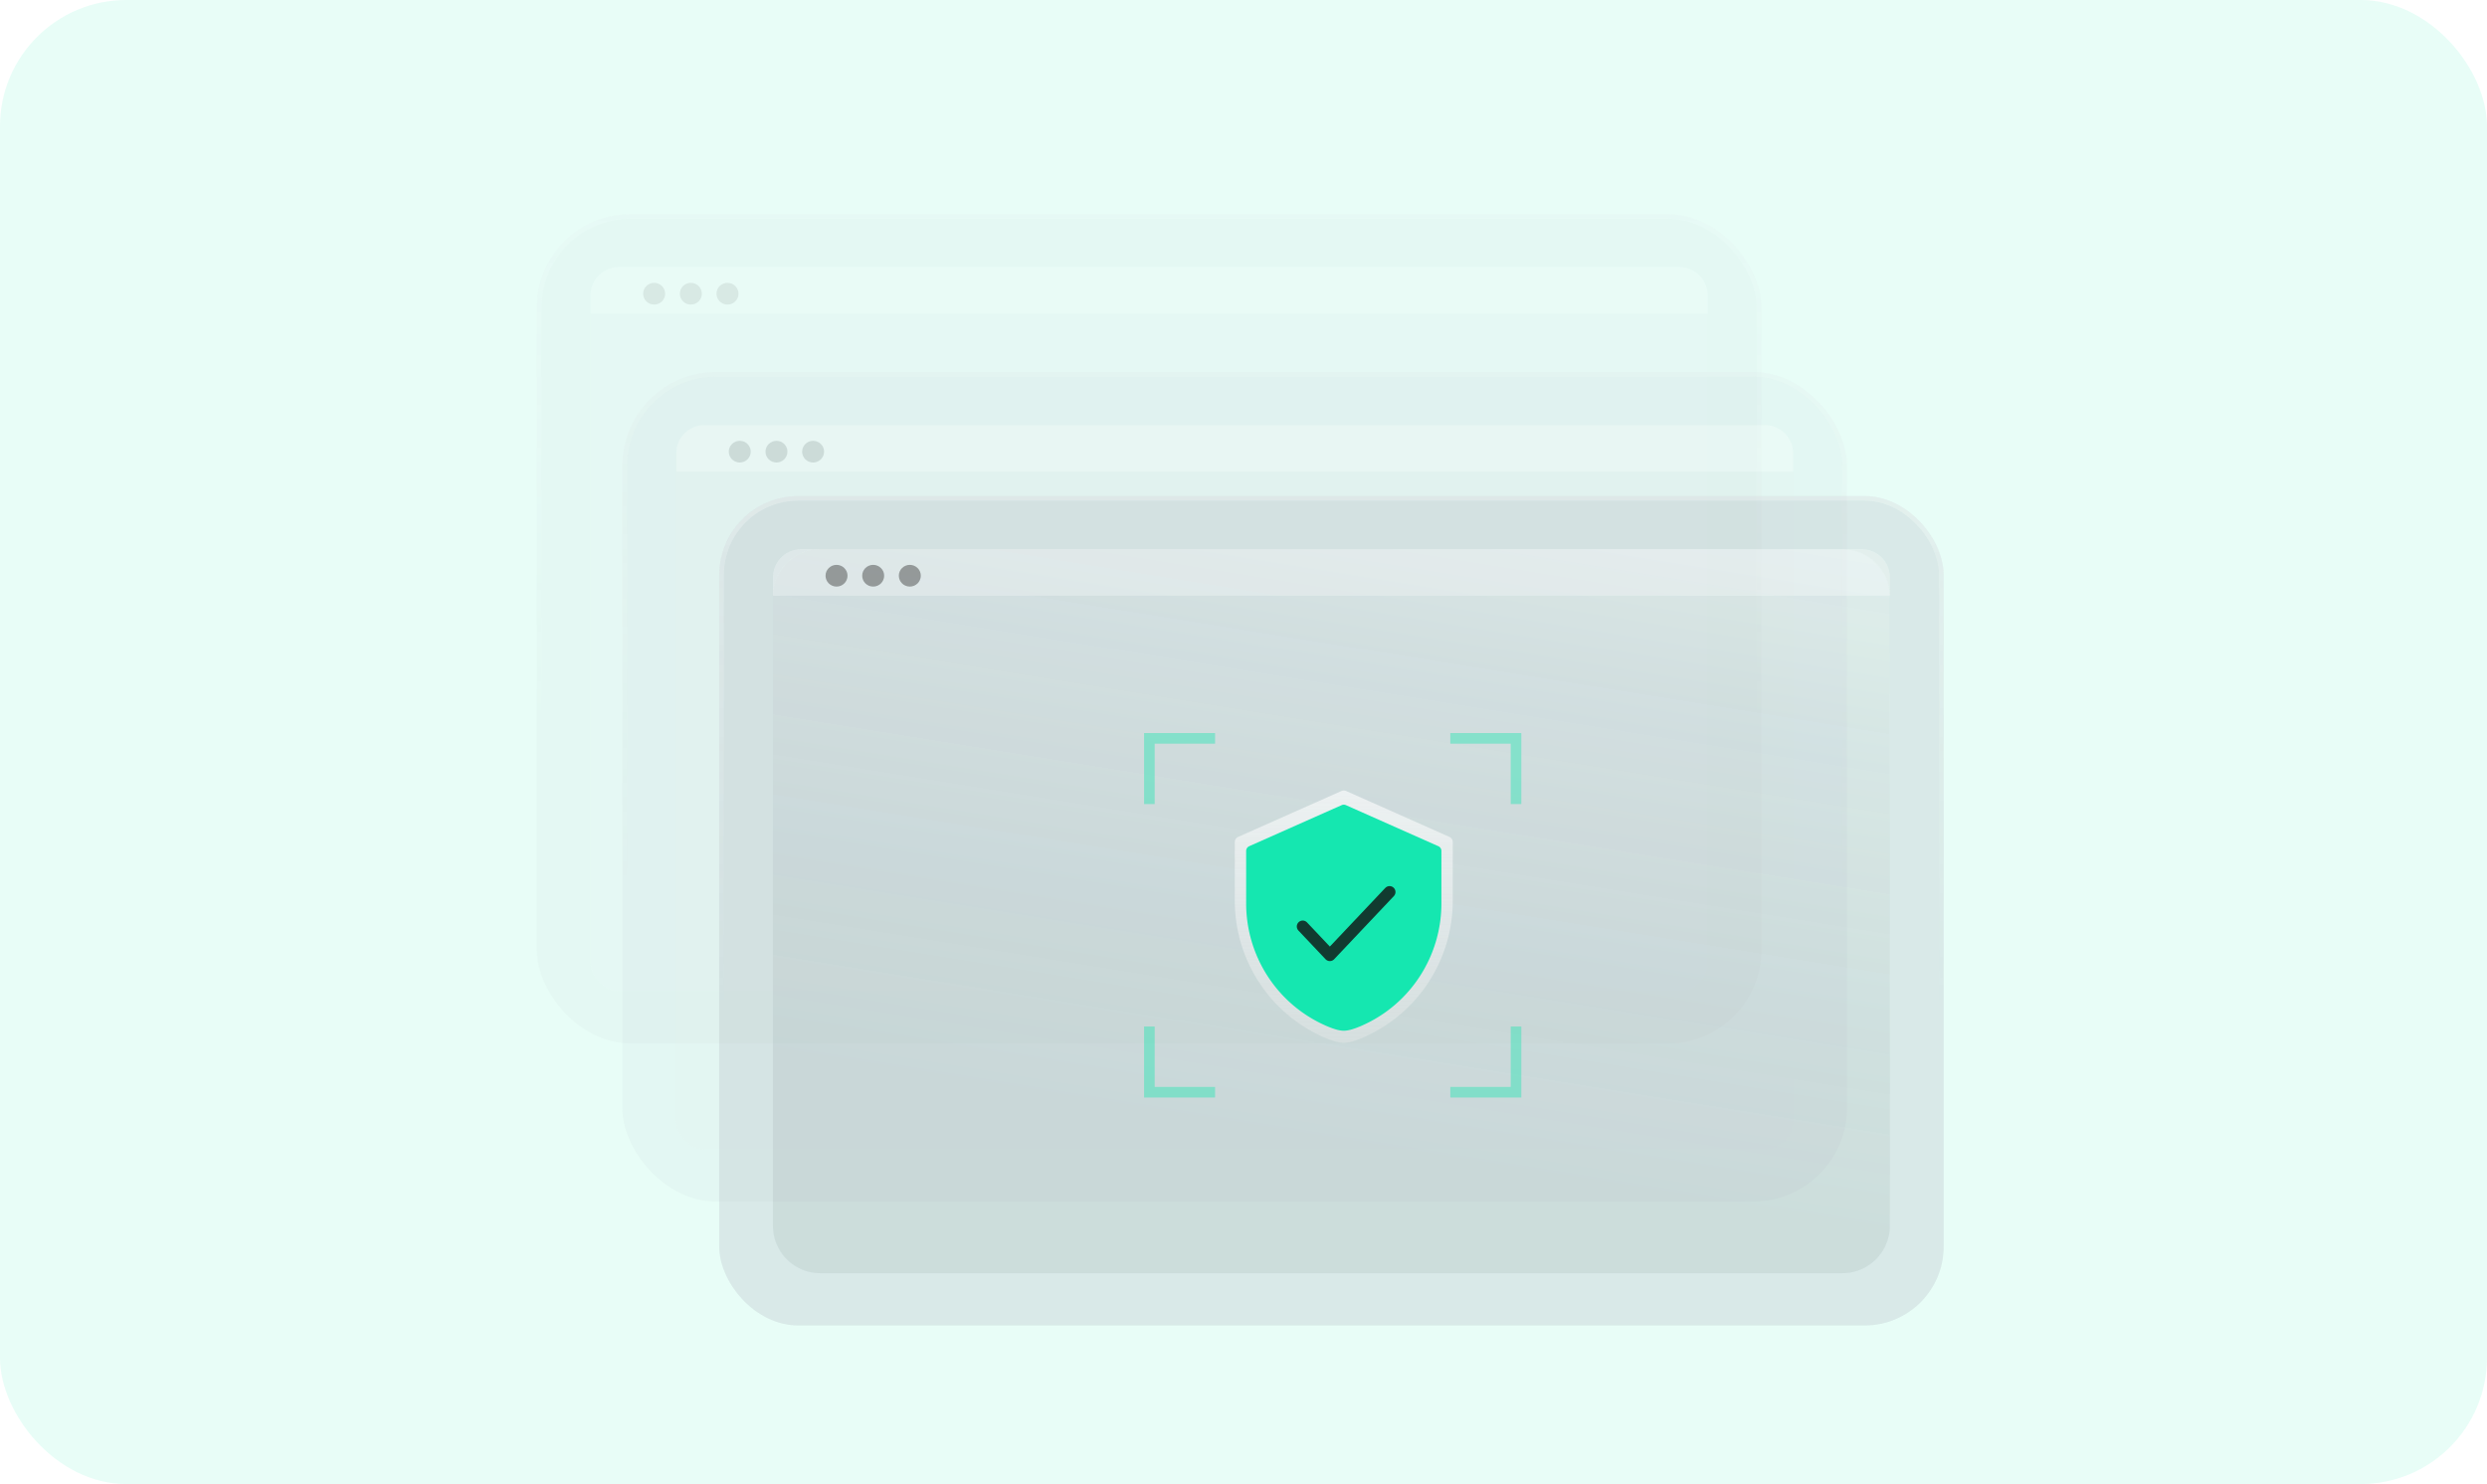 <svg xmlns="http://www.w3.org/2000/svg" width="315" height="188" fill="none"><rect width="315" height="188" fill="#15E7B0" fill-opacity=".1" rx="16"/><g opacity=".2"><g filter="url(#a)"><rect width="155.09" height="105.073" x="68" y="27.111" fill="#99A0AA" fill-opacity=".23" rx="11.859"/><rect width="154.497" height="104.48" x="68.296" y="27.408" stroke="url(#b)" stroke-opacity=".28" stroke-width=".593" rx="11.562"/></g><rect width="141.465" height="91.716" x="74.813" y="33.845" fill="#ECECEC" fill-opacity=".16" rx="3.558"/><path fill="#fff" fill-opacity=".55" d="M74.813 37.395a3.55 3.55 0 0 1 3.552-3.552h134.36a3.55 3.55 0 0 1 3.552 3.552v2.338H74.813z"/><ellipse cx="82.854" cy="37.207" fill="#111" fill-opacity=".4" rx="1.393" ry="1.377"/><ellipse cx="87.502" cy="37.207" fill="#111" fill-opacity=".4" rx="1.393" ry="1.377"/><ellipse cx="92.143" cy="37.207" fill="#111" fill-opacity=".4" rx="1.393" ry="1.377"/></g><g opacity=".3"><g filter="url(#c)"><rect width="155.09" height="105.073" x="78.836" y="47.124" fill="#99A0AA" fill-opacity=".23" rx="11.859"/><rect width="154.497" height="104.48" x="79.132" y="47.42" stroke="url(#d)" stroke-opacity=".28" stroke-width=".593" rx="11.562"/></g><rect width="141.465" height="91.716" x="85.648" y="53.855" fill="#ECECEC" fill-opacity=".16" rx="3.558"/><path fill="#fff" fill-opacity=".55" d="M85.656 57.407a3.55 3.55 0 0 1 3.553-3.552h134.359a3.553 3.553 0 0 1 3.553 3.552v2.338H85.656z"/><ellipse cx="93.698" cy="57.216" fill="#111" fill-opacity=".4" rx="1.393" ry="1.377"/><ellipse cx="98.346" cy="57.216" fill="#111" fill-opacity=".4" rx="1.393" ry="1.377"/><ellipse cx="102.987" cy="57.216" fill="#111" fill-opacity=".4" rx="1.393" ry="1.377"/></g><g opacity=".9"><g filter="url(#e)"><rect width="155.09" height="105.073" x="91.094" y="62.838" fill="#99A0AA" fill-opacity=".23" rx="10"/><rect width="154.497" height="104.48" x="91.39" y="63.134" stroke="url(#f)" stroke-opacity=".28" stroke-width=".593" rx="9.704"/></g><g filter="url(#g)"><path fill="url(#h)" fill-opacity=".6" d="M97.898 75.57a6 6 0 0 1 6-6h129.465a6 6 0 0 1 6 6v79.716a6 6 0 0 1-6 6H103.898a6 6 0 0 1-6-6z"/></g><path fill="#fff" fill-opacity=".3" d="M97.906 73.122a3.553 3.553 0 0 1 3.553-3.553h134.359a3.553 3.553 0 0 1 3.553 3.553v2.337H97.906z"/><ellipse cx="105.955" cy="72.931" fill="#111" fill-opacity=".4" rx="1.393" ry="1.377"/><ellipse cx="110.596" cy="72.931" fill="#111" fill-opacity=".4" rx="1.393" ry="1.377"/><ellipse cx="115.237" cy="72.931" fill="#111" fill-opacity=".4" rx="1.393" ry="1.377"/></g><path stroke="#15E7B0" stroke-opacity=".4" stroke-width="1.344" d="M145.578 101.857v-8.322h8.322M192.016 101.857v-8.322h-8.322M145.578 130.039v8.321h8.322M192.016 130.039v8.321h-8.322"/><path fill="url(#i)" d="m183.573 106.015-13.076-5.812a.73.73 0 0 0-.591 0l-13.076 5.812a.723.723 0 0 0-.432.664v7.417c0 7.487 4.406 14.269 11.224 17.277 1.117.492 1.961.732 2.579.732s1.463-.24 2.579-.732c6.819-3.009 11.224-9.79 11.224-17.277v-7.417a.72.72 0 0 0-.431-.664"/><path fill="#15E7B0" d="m182.182 107.198-11.716-5.206a.65.65 0 0 0-.528 0l-11.716 5.206a.66.66 0 0 0-.386.595v6.645c0 6.708 3.947 12.784 10.056 15.478 1 .442 1.756.656 2.31.656s1.31-.214 2.311-.656c6.108-2.695 10.055-8.771 10.055-15.478v-6.645a.657.657 0 0 0-.386-.595"/><path stroke="#111" stroke-linecap="round" stroke-linejoin="round" stroke-opacity=".8" stroke-width="1.5" d="m176 113-7.562 8-3.438-3.636"/><defs><linearGradient id="b" x1="145.545" x2="145.545" y1="27.111" y2="132.184" gradientUnits="userSpaceOnUse"><stop stop-color="#fff"/><stop offset=".611" stop-color="#fff" stop-opacity="0"/></linearGradient><linearGradient id="d" x1="156.381" x2="156.381" y1="47.124" y2="152.197" gradientUnits="userSpaceOnUse"><stop stop-color="#fff"/><stop offset=".611" stop-color="#fff" stop-opacity="0"/></linearGradient><linearGradient id="f" x1="168.639" x2="168.639" y1="62.838" y2="167.911" gradientUnits="userSpaceOnUse"><stop stop-color="#fff"/><stop offset=".611" stop-color="#fff" stop-opacity="0"/></linearGradient><linearGradient id="h" x1="203.187" x2="218.48" y1="162.823" y2="67.921" gradientUnits="userSpaceOnUse"><stop offset=".123" stop-color="#4C4F5B" stop-opacity=".15"/><stop offset="1" stop-color="#fff" stop-opacity=".26"/></linearGradient><linearGradient id="i" x1="170.201" x2="170.201" y1="100.141" y2="132.105" gradientUnits="userSpaceOnUse"><stop stop-color="#fff" stop-opacity=".62"/><stop offset="1" stop-color="#EFEFEF" stop-opacity=".35"/></linearGradient><filter id="a" width="187.231" height="137.21" x="51.931" y="11.043" color-interpolation-filters="sRGB" filterUnits="userSpaceOnUse"><feFlood flood-opacity="0" result="BackgroundImageFix"/><feGaussianBlur in="BackgroundImageFix" stdDeviation="8.034"/><feComposite in2="SourceAlpha" operator="in" result="effect1_backgroundBlur_16997_41666"/><feBlend in="SourceGraphic" in2="effect1_backgroundBlur_16997_41666" result="shape"/></filter><filter id="c" width="187.231" height="137.21" x="62.767" y="31.055" color-interpolation-filters="sRGB" filterUnits="userSpaceOnUse"><feFlood flood-opacity="0" result="BackgroundImageFix"/><feGaussianBlur in="BackgroundImageFix" stdDeviation="8.034"/><feComposite in2="SourceAlpha" operator="in" result="effect1_backgroundBlur_16997_41666"/><feBlend in="SourceGraphic" in2="effect1_backgroundBlur_16997_41666" result="shape"/></filter><filter id="e" width="187.231" height="137.21" x="75.025" y="46.769" color-interpolation-filters="sRGB" filterUnits="userSpaceOnUse"><feFlood flood-opacity="0" result="BackgroundImageFix"/><feGaussianBlur in="BackgroundImageFix" stdDeviation="8.034"/><feComposite in2="SourceAlpha" operator="in" result="effect1_backgroundBlur_16997_41666"/><feBlend in="SourceGraphic" in2="effect1_backgroundBlur_16997_41666" result="shape"/></filter><filter id="g" width="196.661" height="146.917" x="70.298" y="41.969" color-interpolation-filters="sRGB" filterUnits="userSpaceOnUse"><feFlood flood-opacity="0" result="BackgroundImageFix"/><feGaussianBlur in="BackgroundImageFix" stdDeviation="13.8"/><feComposite in2="SourceAlpha" operator="in" result="effect1_backgroundBlur_16997_41666"/><feBlend in="SourceGraphic" in2="effect1_backgroundBlur_16997_41666" result="shape"/></filter></defs></svg>